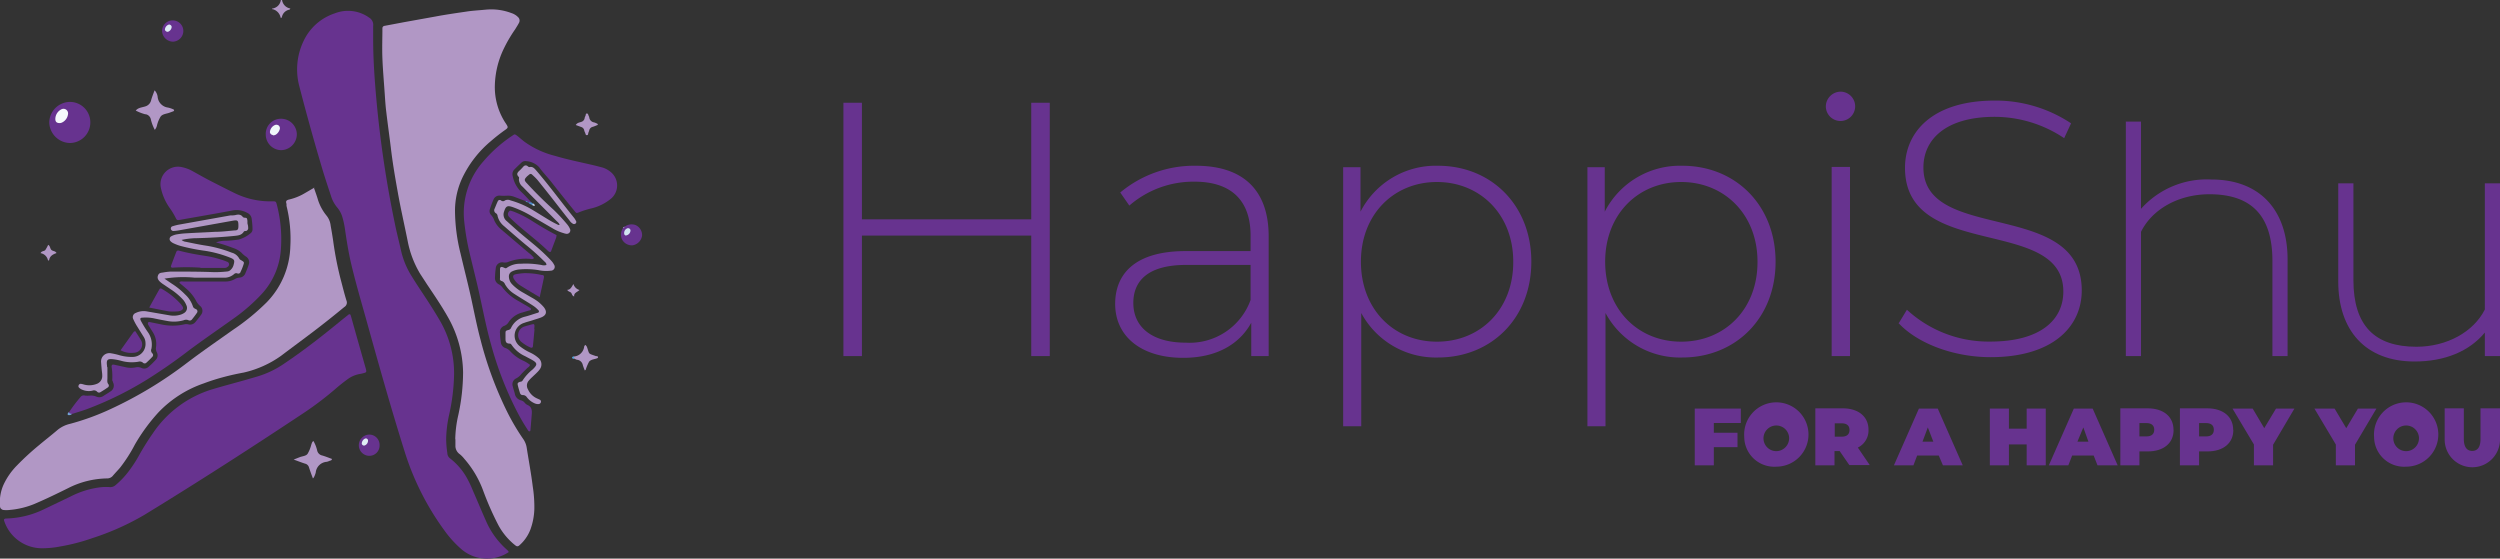 <svg xmlns="http://www.w3.org/2000/svg" viewBox="0 0 300 67.03"><rect x="0" y="0" width="300" height="67.03" fill="#333333" stroke="none"/><defs><style>.cls-1{fill:#67338f;}.cls-2{fill:#b197c5;}.cls-3{fill:#4e8ecb;}.cls-4{fill:#74a5d7;}.cls-5{fill:#bed0eb;}.cls-6{fill:#53a5db;}.cls-7{fill:#d1e5f2;}.cls-8{fill:#f5f9fc;}.cls-9{fill:#f0f6fa;}.cls-10{fill:#e0edf6;}.cls-11{fill:#ddebf5;}</style></defs><g id="Layer_2" data-name="Layer 2"><g id="Layer_1-2" data-name="Layer 1"><polygon class="cls-1" points="205.66 50.76 205.66 51.93 208.5 51.93 208.5 53.66 205.66 53.66 205.66 55.84 203.37 55.84 203.37 49.03 208.9 49.03 208.9 50.76 205.66 50.76"/><path class="cls-1" d="M209.31,52.44A3.86,3.86,0,1,1,213.16,56a3.6,3.6,0,0,1-3.85-3.56m5.38,0a1.54,1.54,0,1,0-1.53,1.7,1.56,1.56,0,0,0,1.53-1.7"/><path class="cls-1" d="M220.76,54.13h-.62v1.71h-2.3V49h3.28c1.9,0,3.1,1,3.1,2.57a2.28,2.28,0,0,1-1.28,2.14l1.43,2.1h-2.45ZM221,50.8h-.83v1.6H221c.64,0,.94-.3.94-.8s-.3-.8-.94-.8"/><path class="cls-1" d="M232.65,54.66h-2.59l-.45,1.18h-2.34l3-6.81h2.26l3,6.81h-2.38ZM232,53l-.66-1.71L230.7,53Z"/><polygon class="cls-1" points="245.49 49.03 245.49 55.84 243.2 55.84 243.2 53.33 241.07 53.33 241.07 55.84 238.78 55.84 238.78 49.03 241.07 49.03 241.07 51.44 243.2 51.44 243.2 49.03 245.49 49.03"/><path class="cls-1" d="M251.24,54.66h-2.58l-.46,1.18h-2.34l3-6.81h2.26l3,6.81H251.7ZM250.61,53,250,51.29,249.29,53Z"/><path class="cls-1" d="M260.83,51.6c0,1.58-1.2,2.57-3.1,2.57h-1v1.67h-2.29V49h3.28c1.9,0,3.1,1,3.1,2.57m-2.31,0c0-.5-.31-.8-.94-.8h-.84v1.6h.84c.63,0,.94-.3.94-.8"/><path class="cls-1" d="M268,51.6c0,1.58-1.21,2.57-3.11,2.57h-1v1.67h-2.3V49h3.28c1.9,0,3.11,1,3.11,2.57m-2.32,0c0-.5-.3-.8-.93-.8h-.84v1.6h.84c.63,0,.93-.3.93-.8"/><polygon class="cls-1" points="272.77 53.37 272.77 55.84 270.47 55.84 270.47 53.34 267.9 49.03 270.32 49.03 271.71 51.38 273.12 49.03 275.33 49.03 272.77 53.37"/><polygon class="cls-1" points="282.6 53.37 282.6 55.84 280.3 55.84 280.3 53.34 277.73 49.03 280.15 49.03 281.55 51.38 282.95 49.03 285.17 49.03 282.6 53.37"/><path class="cls-1" d="M284.89,52.44A3.86,3.86,0,1,1,288.74,56a3.6,3.6,0,0,1-3.85-3.56m5.38,0a1.54,1.54,0,1,0-1.53,1.7,1.55,1.55,0,0,0,1.53-1.7"/><path class="cls-1" d="M293.36,52.78V49h2.3v3.68c0,1,.4,1.43,1,1.43s1-.39,1-1.43V49H300v3.75a3.32,3.32,0,0,1-6.64,0"/><polygon class="cls-1" points="125.97 12.33 125.97 42.73 123.75 42.73 123.75 28.27 103.43 28.27 103.43 42.73 101.21 42.73 101.21 12.33 103.43 12.33 103.43 26.32 123.75 26.32 123.75 12.33 125.97 12.33"/><path class="cls-1" d="M152.24,28.36V42.73h-2.09v-4c-1.43,2.61-4.21,4.21-8.16,4.21-5.08,0-8.17-2.6-8.17-6.47,0-3.43,2.18-6.34,8.47-6.34h7.78V28.27c0-4.21-2.31-6.47-6.74-6.47a11.72,11.72,0,0,0-7.81,2.87l-1.09-1.57a13.82,13.82,0,0,1,9.08-3.21c5.6,0,8.73,2.86,8.73,8.47M150.07,36V31.79h-7.73c-4.69,0-6.34,2-6.34,4.56,0,2.95,2.3,4.77,6.29,4.77A7.78,7.78,0,0,0,150.07,36"/><path class="cls-1" d="M183.76,31.4c0,6.81-4.82,11.5-11.2,11.5a10.15,10.15,0,0,1-9.21-5.34V51.15h-2.17V20.06h2.08V25.4a10.15,10.15,0,0,1,9.3-5.51c6.38,0,11.2,4.73,11.2,11.51m-2.17,0c0-5.69-4-9.56-9.16-9.56s-9.12,3.87-9.12,9.56S167.22,41,172.43,41s9.16-3.87,9.16-9.55"/><path class="cls-1" d="M213.07,31.4c0,6.81-4.82,11.5-11.2,11.5a10.14,10.14,0,0,1-9.21-5.34V51.15h-2.17V20.06h2.08V25.4a10.14,10.14,0,0,1,9.3-5.51c6.38,0,11.2,4.73,11.2,11.51m-2.17,0c0-5.69-4-9.56-9.16-9.56s-9.12,3.87-9.12,9.56S196.53,41,201.74,41s9.16-3.87,9.16-9.55"/><path class="cls-1" d="M219.1,12.81A1.79,1.79,0,0,1,220.88,11a1.76,1.76,0,1,1-1.78,1.78m.7,7.25H222V42.73H219.8Z"/><path class="cls-1" d="M227.83,38.82l1-1.65a14.47,14.47,0,0,0,10,3.82c6.08,0,8.77-2.65,8.77-6,0-9.12-19-3.64-19-14.85,0-4.3,3.3-8.07,10.77-8.07a16.34,16.34,0,0,1,9.16,2.73l-.83,1.78a15,15,0,0,0-8.33-2.56c-5.91,0-8.56,2.74-8.56,6.08,0,9.12,19,3.73,19,14.76,0,4.3-3.43,8-10.94,8-4.52,0-8.86-1.7-11.08-4.13"/><path class="cls-1" d="M255.1,42.73V14.59h1.82V25.06a10.58,10.58,0,0,1,8.43-3.52c5.9,0,9.16,3.73,9.16,9.6V42.73h-1.82V31.31c0-5.43-2.52-8-7.56-8-3.69,0-6.86,1.78-8.21,4.51V42.73Z"/><path class="cls-1" d="M282.41,22V33.61c0,5.43,2.52,8,7.56,8,3.65,0,6.86-1.78,8.21-4.47V22H300V42.73h-1.82V39.91c-1.87,2.26-4.82,3.47-8.43,3.47-5.9,0-9.16-3.73-9.16-9.6V22Z"/><path class="cls-2" d="M54.63,52.68A14.11,14.11,0,0,1,55,49.79a24.23,24.23,0,0,0,.57-5.1A13.83,13.83,0,0,0,53.72,38c-.75-1.32-1.6-2.57-2.44-3.82l-.84-1.29a12,12,0,0,1-1.51-3.92c-.4-2-.84-3.9-1.19-5.87-.32-1.78-.63-3.57-.84-5.38-.18-1.47-.39-2.94-.56-4.41-.1-.82-.14-1.64-.2-2.45-.09-1.28-.2-2.56-.25-3.83s0-2.41,0-3.62a.29.29,0,0,1,.27-.31l2.33-.44,3.78-.68c1.23-.23,2.47-.41,3.71-.59.76-.12,1.53-.15,2.29-.23a6.83,6.83,0,0,1,3.1.41,1.9,1.9,0,0,1,.78.47.56.56,0,0,1,.13.7c-.14.27-.31.53-.47.79A16.74,16.74,0,0,0,60.38,6a10.73,10.73,0,0,0-1,4.31,7.86,7.86,0,0,0,1.23,4.37c.06.09.12.17.17.26.2.32.2.39-.13.63a21.11,21.11,0,0,0-1.75,1.37,13.12,13.12,0,0,0-3.42,4.4,9.35,9.35,0,0,0-.88,3.86,21.51,21.51,0,0,0,.67,5.24c.43,1.85.91,3.68,1.31,5.53.35,1.62.67,3.26,1.1,4.86a44.07,44.07,0,0,0,3.2,8.63,27.18,27.18,0,0,0,1.87,3.17,2.49,2.49,0,0,1,.46,1.13c.24,1.54.53,3.07.72,4.62a15.88,15.88,0,0,1,.19,2.76,7.87,7.87,0,0,1-.47,2.4,4.79,4.79,0,0,1-1.3,1.88c-.2.18-.32.18-.54,0a7.84,7.84,0,0,1-2-2.39A36,36,0,0,1,58,58.93a12.17,12.17,0,0,0-2.29-3.88,3.52,3.52,0,0,0-.54-.55,1.21,1.21,0,0,1-.52-1c0-.26,0-.51,0-.77"/><path class="cls-1" d="M61.05,66.2s0,.08-.06.09a4.72,4.72,0,0,1-5.59-.36,13,13,0,0,1-2.11-2.33,32.39,32.39,0,0,1-4.67-9.21C46.92,49,45.38,43.5,43.85,38c-.61-2.17-1.24-4.33-1.75-6.52-.31-1.35-.52-2.72-.72-4.09A10,10,0,0,0,41.07,26a3.22,3.22,0,0,0-.63-1.13,3.92,3.92,0,0,1-.72-1.35c-.42-1.27-.84-2.53-1.21-3.81-.92-3.11-1.79-6.25-2.6-9.39a7.87,7.87,0,0,1,.52-5.4,6.31,6.31,0,0,1,3.75-3.32,4.35,4.35,0,0,1,4.11.51,1,1,0,0,1,.49,1c0,.53,0,1.07,0,1.61,0,2.54.19,5.07.42,7.59A131.4,131.4,0,0,0,47.4,26.91c.21,1.05.49,2.09.72,3.14a9.9,9.9,0,0,0,1.29,3.11c.55.9,1.14,1.77,1.71,2.64s1.29,2,1.85,3a12.54,12.54,0,0,1,1.52,6.12,24.12,24.12,0,0,1-.58,4.79,14.29,14.29,0,0,0-.37,3.05,12.19,12.19,0,0,0,.14,1.6A.82.82,0,0,0,54,55a7.81,7.81,0,0,1,2.25,2.78c.25.47.45,1,.66,1.47.47,1.08.92,2.17,1.4,3.24A9.79,9.79,0,0,0,60.87,66c.07.07.12.15.18.22"/><path class="cls-1" d="M5.19,65.79a4.78,4.78,0,0,1-4.66-3.2c-.11-.27-.05-.36.27-.37a11,11,0,0,0,4.58-1.16l3.11-1.49a10.78,10.78,0,0,1,3.28-1.06,6.32,6.32,0,0,1,1.37-.06.94.94,0,0,0,.71-.22,10.31,10.31,0,0,0,1.83-2,15.24,15.24,0,0,0,1.1-1.76c.48-.84,1-1.67,1.56-2.47a13.2,13.2,0,0,1,7.15-5.29c1.27-.38,2.56-.72,3.84-1.08l1.55-.45a11.46,11.46,0,0,0,3.3-1.6C36.53,42,38.8,40.22,41,38.41l.84-.67a.15.15,0,0,1,.24.09c.15.49.28,1,.42,1.48.44,1.58.89,3.15,1.34,4.73a3.15,3.15,0,0,1,.11.44.2.2,0,0,1-.14.24,3.92,3.92,0,0,1-.59.15,3.48,3.48,0,0,0-1.54.66c-.41.3-.82.62-1.21.95a38.73,38.73,0,0,1-4.09,3.12C30.1,53.77,23.75,57.86,17.3,61.8a31.34,31.34,0,0,1-6.23,2.78,23.54,23.54,0,0,1-3.86,1,11.15,11.15,0,0,1-2,.21"/><path class="cls-2" d="M37.66,22.5c.16.47.31.87.44,1.29a5.73,5.73,0,0,0,1.09,2.09,2.31,2.31,0,0,1,.49,1.2c.11.61.21,1.21.3,1.82a39.94,39.94,0,0,0,1,5c.19.72.37,1.44.59,2.15a.62.62,0,0,1-.25.79c-1.21,1-2.39,1.94-3.61,2.87s-2.68,2-4,3a12.46,12.46,0,0,1-4.48,2C27.65,45,26,45.42,24.47,46A13.62,13.62,0,0,0,19,49.5a22,22,0,0,0-2.81,3.84,18,18,0,0,1-1.78,2.78c-.28.33-.59.64-.89,1a.89.89,0,0,1-.68.29,10.62,10.62,0,0,0-4.65,1.16c-1.35.67-2.71,1.33-4.1,1.92a10.08,10.08,0,0,1-2.9.7,3.36,3.36,0,0,1-.84,0C.14,61.09,0,61,0,60.71a5.12,5.12,0,0,1,.46-2.62A8.19,8.19,0,0,1,2,55.89a32.22,32.22,0,0,1,2.72-2.5c.7-.59,1.43-1.15,2.13-1.75a3.65,3.65,0,0,1,1.56-.78,29.63,29.63,0,0,0,4.9-1.79,48.71,48.71,0,0,0,9.18-5.56c1.8-1.37,3.66-2.64,5.5-3.95A27,27,0,0,0,32,36.28a10,10,0,0,0,2.84-6.71,16.32,16.32,0,0,0-.46-4.87c0-.08,0-.16,0-.23-.12-.35,0-.45.32-.53a6.67,6.67,0,0,0,1.58-.59c.47-.26.93-.54,1.47-.85"/><path class="cls-1" d="M63.06,24.13l-1.29-.49a2.14,2.14,0,0,0-.9-.16,5.89,5.89,0,0,1-.84,0,.75.75,0,0,0-.81.47,12.09,12.09,0,0,0-.43,1.14.68.68,0,0,0,.15.72,1.75,1.75,0,0,1,.38.66,3.09,3.09,0,0,0,.9,1.13l3.22,2.74a3.42,3.42,0,0,1,.64.62c-.14.18-.3.12-.44.11a5.87,5.87,0,0,0-2.78.41,1.38,1.38,0,0,1-.53,0,.77.77,0,0,0-.84.72,9.86,9.86,0,0,0-.09,1.07.84.84,0,0,0,.44.84,1.23,1.23,0,0,1,.46.39,6,6,0,0,0,2,1.67c.39.24.8.46,1.19.7a2.15,2.15,0,0,1,.24.18c0,.21-.22.2-.35.24s-.44.13-.66.2A2.79,2.79,0,0,0,61,38.71a1,1,0,0,1-.46.38A.8.8,0,0,0,60,40c0,.36.06.72.1,1.07a.79.79,0,0,0,.54.69,1.34,1.34,0,0,1,.57.37,4.76,4.76,0,0,0,1.46,1.1,4.2,4.2,0,0,1,.92.54c0,.21-.21.29-.34.42s-.48.46-.7.71a1.93,1.93,0,0,1-.57.49.78.78,0,0,0-.44,1c.06.28.16.54.23.82a1,1,0,0,0,.78.84.8.8,0,0,1,.38.24,1.1,1.1,0,0,0,.35.3c.54.22.57.65.53,1.14s-.1,1.27-.16,1.91a.15.15,0,0,1-.07.12c-.08,0-.14,0-.19-.08a23.41,23.41,0,0,1-1.25-2.11,41.18,41.18,0,0,1-3.23-8.29c-.52-1.85-.89-3.73-1.3-5.61-.37-1.72-.81-3.43-1.22-5.15a29.37,29.37,0,0,1-.68-3.93A9.33,9.33,0,0,1,58,19.37a16.67,16.67,0,0,1,3.5-3.1c.27-.19.28-.18.53,0s.62.53.95.77a10.69,10.69,0,0,0,3.61,1.66c1.47.44,3,.75,4.47,1.09.4.09.8.2,1.2.3a2.8,2.8,0,0,1,1,.53,2.08,2.08,0,0,1,.13,3.16A5.77,5.77,0,0,1,71,25a10.43,10.43,0,0,0-1.53.48c-.29.12-.31.11-.52-.15C68,24.17,67.07,23,66.13,21.8c-.46-.58-1-1.13-1.42-1.72a2.32,2.32,0,0,0-1.54-.74.68.68,0,0,0-.58.16c-.3.28-.6.56-.89.86a.81.81,0,0,0-.17.79,3.53,3.53,0,0,0,.94,1.8c.45.41.86.88,1.28,1.32a.27.27,0,0,1-.37,0h0c-.08-.1-.22-.06-.31-.15"/><path class="cls-1" d="M8.27,49.49a17.41,17.41,0,0,1,1.39-1.84.48.48,0,0,1,.54-.18,3,3,0,0,0,.61,0,1.56,1.56,0,0,1,.74.12.87.87,0,0,0,.88-.09c.26-.17.53-.32.78-.5a.82.82,0,0,0,.35-1.12c0-.1-.1-.2-.09-.29A7.26,7.26,0,0,0,13.39,44c0-.2.09-.28.29-.24l1.5.33a2.75,2.75,0,0,0,1.07,0,1.11,1.11,0,0,1,.74.07.76.76,0,0,0,.85-.15,9.05,9.05,0,0,0,.83-.81.76.76,0,0,0,.15-.92,1,1,0,0,1-.09-.66,2.64,2.64,0,0,0-.4-1.77c-.19-.3-.38-.6-.56-.91a.25.25,0,0,1,0-.22c.05-.11.16-.08.26-.06l1.28.26a6.39,6.39,0,0,0,2.82,0,1,1,0,0,1,.45,0,.82.82,0,0,0,.89-.3c.23-.28.46-.56.66-.85A.76.76,0,0,0,24,36.7a2,2,0,0,1-.5-.66,5.11,5.11,0,0,0-1.23-1.47c-.24-.22-.5-.42-.75-.64.12-.23.32-.15.48-.15l2.92,0H27a2.2,2.2,0,0,0,1.18-.29,1.31,1.31,0,0,1,.58-.18.79.79,0,0,0,.69-.53c.14-.33.28-.66.39-1a.8.8,0,0,0-.34-1,2.8,2.8,0,0,1-.52-.45,2.65,2.65,0,0,0-1-.57c-.33-.13-.67-.25-1-.36s-.63-.19-1.06-.31a3.23,3.23,0,0,1,1.11-.2c.53,0,1.07-.07,1.6-.14A3.88,3.88,0,0,0,30.06,28a.6.6,0,0,0,.24-.54c0-.41-.05-.82-.1-1.23a.9.9,0,0,0-.54-.69,2.61,2.61,0,0,0-1.84-.27c-2.06.39-4.13.74-6.2,1.11-.36.06-.4.05-.55-.26a8.76,8.76,0,0,0-.76-1.24,6.46,6.46,0,0,1-1-2.31,2.1,2.1,0,0,1,2.49-2.52,4.48,4.48,0,0,1,1.15.4c.75.41,1.48.83,2.23,1.22,1,.51,1.95,1,2.95,1.49a9.72,9.72,0,0,0,4.53,1c.45,0,.46,0,.57.44a16.36,16.36,0,0,1,.48,5.26,8.73,8.73,0,0,1-2.24,5.35,21.51,21.51,0,0,1-3.42,3c-1.75,1.25-3.53,2.47-5.26,3.75-1.3,1-2.59,1.93-3.94,2.81a41,41,0,0,1-8.46,4.34c-.58.21-1.17.38-1.75.57-.2.1-.34.08-.36-.18"/><path class="cls-2" d="M19.68,33.4c.43.29.72.5,1,.68a8.92,8.92,0,0,1,1.54,1.26,3.36,3.36,0,0,1,.92,1.4c.05.19.18.27.36.35a.29.29,0,0,1,.14.44c-.19.28-.39.54-.6.8a.34.34,0,0,1-.42.1.69.69,0,0,0-.58,0,4.18,4.18,0,0,1-2,.08c-.53-.09-1.06-.2-1.58-.31a4.93,4.93,0,0,0-1.38-.08q-.36,0-.18.36c.1.2.22.4.34.6s.32.52.5.77a2.58,2.58,0,0,1,.43,2,.49.49,0,0,0,.11.55.29.29,0,0,1,0,.42c-.23.25-.47.48-.71.7a.29.29,0,0,1-.42,0,.58.58,0,0,0-.56-.11,4.72,4.72,0,0,1-2-.1,6.55,6.55,0,0,0-1-.2c-.7-.08-.84.08-.75.75,0,.08,0,.15.05.23,0,.43,0,.87,0,1.3,0,.26-.07.49.12.72a.27.27,0,0,1-.1.4q-.4.28-.84.54a.31.31,0,0,1-.42-.05.51.51,0,0,0-.56-.12,2,2,0,0,1-1.28-.14,1.06,1.06,0,0,1-.31-.21.23.23,0,0,1-.07-.27.27.27,0,0,1,.29-.2,2.22,2.22,0,0,1,.37.09,2.44,2.44,0,0,0,1.51-.08,1,1,0,0,0,.67-1c0-.26-.05-.51-.07-.76s-.05-.57-.07-.85a1,1,0,0,1,1.22-1.06,7.89,7.89,0,0,1,1,.23,5.3,5.3,0,0,0,1.59.2,1.55,1.55,0,0,0,1.52-1.68,1.41,1.41,0,0,0-.26-.79l-.81-1.3a6.65,6.65,0,0,1-.39-.75.53.53,0,0,1,.3-.76,2.13,2.13,0,0,1,1.27-.19l2.72.47a2.81,2.81,0,0,0,1.44-.09,1.77,1.77,0,0,0,.41-.21.71.71,0,0,0,.23-.89A2.48,2.48,0,0,0,22,36a7.81,7.81,0,0,0-1.52-1.29l-.83-.56a3.18,3.18,0,0,1-.37-.27c-.24-.21-.45-.45-.33-.8s.36-.34.62-.38a7.28,7.28,0,0,1,.91-.11c1.75,0,3.49,0,5.23.07a14.61,14.61,0,0,0,1.61-.09.67.67,0,0,0,.39-.22,1.21,1.21,0,0,0,.31-.52c.17-.6.13-.7-.45-.93a13.7,13.7,0,0,0-2.95-.8,23.57,23.57,0,0,1-3-.6,5.82,5.82,0,0,1-.79-.3,1.18,1.18,0,0,1-.37-.26.37.37,0,0,1,.1-.59,2.3,2.3,0,0,1,.57-.21A9.93,9.93,0,0,1,22.32,28c1.15-.07,2.3-.11,3.45-.18.79,0,1.58-.1,2.38-.17.39,0,.46-.13.46-.55,0-.65-.08-.72-.7-.61l-6.42,1.15a5.46,5.46,0,0,1-.68.08.31.31,0,0,1-.31-.28.27.27,0,0,1,.21-.29,6.17,6.17,0,0,1,.74-.19l6.19-1.11c.23,0,.46,0,.69-.06s.56-.07.77.2.49,0,.56.32,0,.41.06.61.05.25.06.38a.37.37,0,0,1-.25.42c-.1,0-.24,0-.28.09-.27.43-.7.45-1.14.5-1.48.15-3,.23-4.45.27a8.79,8.79,0,0,0-1.87.21.92.92,0,0,0,.53.23c.83.17,1.66.35,2.49.47a14.93,14.93,0,0,1,3,.83,1.43,1.43,0,0,1,.89.69.45.45,0,0,0,.21.2c.41.24.41.25.28.63s-.2.53-.32.78a.28.28,0,0,1-.36.2.36.36,0,0,0-.42.07,1.75,1.75,0,0,1-1.28.43c-1.15,0-2.3,0-3.46,0a14.16,14.16,0,0,0-3.7.13"/><path class="cls-2" d="M65.57,31.78c0-.24-.17-.33-.29-.45a28.3,28.3,0,0,0-2.24-2c-.86-.72-1.71-1.46-2.56-2.2a2.21,2.21,0,0,1-.77-1.21.42.42,0,0,0-.18-.32.41.41,0,0,1-.16-.59c.12-.29.23-.58.36-.85a.25.25,0,0,1,.39-.11.35.35,0,0,0,.48,0,.78.78,0,0,1,.67,0,10.75,10.75,0,0,1,2.67,1.16c.7.42,1.39.86,2.1,1.28.3.18.63.34.95.5,0,0,.09,0,.16,0-.05-.22-.22-.33-.36-.47L64.28,24q-.8-.8-1.56-1.59a1.18,1.18,0,0,1-.45-.94.31.31,0,0,0,0-.22c-.41-.39-.1-.62.17-.87L62.8,20a.35.35,0,0,1,.53-.05c.06.05.14.11.2.1.4-.09.6.16.83.42,1.59,1.85,3,3.79,4.55,5.7a2.23,2.23,0,0,1,.2.33.23.23,0,0,1,0,.28.28.28,0,0,1-.34.08,1.18,1.18,0,0,1-.44-.42c-.81-1-1.61-2.06-2.42-3.08q-.72-.91-1.44-1.8A7,7,0,0,0,63.9,21c-.16-.17-.27-.17-.46,0l-.18.15c-.37.38-.39.48,0,.88,1,1.09,2.07,2.14,3.17,3.14a22.23,22.23,0,0,1,1.62,1.74,2.34,2.34,0,0,1,.36.58.42.42,0,0,1-.43.57,1.66,1.66,0,0,1-.37-.09,5.45,5.45,0,0,1-1.33-.59L63.91,26a12.81,12.81,0,0,0-2.42-1.16c-.62-.21-.8-.09-1,.55a1,1,0,0,0,.29,1.12c.56.49,1.1,1,1.67,1.48,1.07.91,2.19,1.76,3.19,2.77.18.18.36.36.53.55a1.94,1.94,0,0,1,.31.44.46.46,0,0,1-.37.73,4.62,4.62,0,0,1-1.53-.07,9.18,9.18,0,0,0-2.22-.08,2.55,2.55,0,0,0-.89.23.65.65,0,0,0-.4.67,1.38,1.38,0,0,0,.4.9,5.58,5.58,0,0,0,1.33,1l1.06.61a5.76,5.76,0,0,1,.71.46,5.07,5.07,0,0,1,.67.64c.45.56.34,1-.32,1.26-.33.13-.68.22-1,.33s-.69.19-1,.31a1.6,1.6,0,0,0-.54,2.81,6.07,6.07,0,0,0,1.24.76,4.14,4.14,0,0,1,1,.65,1,1,0,0,1,.18,1.32,2.71,2.71,0,0,1-.35.41c-.17.18-.37.35-.55.53a4.47,4.47,0,0,0-.43.44.89.89,0,0,0-.11,1.07,2.13,2.13,0,0,0,1.06,1.07l.35.16a.25.25,0,0,1,.13.32.3.3,0,0,1-.29.21,1,1,0,0,1-.38-.06,2.37,2.37,0,0,1-1-.75.57.57,0,0,0-.51-.27c-.16,0-.28-.1-.33-.27s-.18-.59-.25-.89,0-.33.28-.44c.12,0,.25-.05.31-.18a5.65,5.65,0,0,1,1.19-1.3c.61-.59.59-.77-.14-1.18l-.75-.4a3.87,3.87,0,0,1-1.59-1.3c-.07-.1-.15-.23-.29-.22-.45,0-.49-.27-.49-.6s0-.36,0-.54c0-.38,0-.4.38-.5a.41.41,0,0,0,.28-.23A2.48,2.48,0,0,1,63,38c.52-.13,1-.31,1.54-.47a.17.17,0,0,0,.07-.3,3.59,3.59,0,0,0-.51-.46c-.38-.26-.78-.5-1.17-.74s-.83-.51-1.24-.78a3.22,3.22,0,0,1-1.1-1.16.63.63,0,0,0-.44-.38A.25.25,0,0,1,60,33.4c0-.36,0-.71,0-1.07s.21-.33.45-.22.26.11.41,0a2.74,2.74,0,0,1,1.6-.46,10.65,10.65,0,0,1,2.52.15,1,1,0,0,0,.58,0"/><path class="cls-1" d="M10.84,14.67a2.47,2.47,0,0,1-2.49,2.49,2.54,2.54,0,0,1-2.44-2.47,2.51,2.51,0,0,1,2.51-2.46,2.45,2.45,0,0,1,2.42,2.44"/><path class="cls-1" d="M31.89,16.15a1.82,1.82,0,0,1,1.88-1.9,1.89,1.89,0,0,1,1.85,1.87,1.92,1.92,0,0,1-1.9,1.9,1.88,1.88,0,0,1-1.83-1.87"/><path class="cls-1" d="M24.06,32.12a25.61,25.61,0,0,0-3.35,0c-.16,0-.24-.09-.18-.24.2-.55.41-1.1.62-1.64.07-.18.2-.2.37-.15,1,.26,2,.45,3.08.61a11.94,11.94,0,0,1,1.86.43,7.41,7.41,0,0,1,.79.28.33.33,0,0,1,.08.6.54.54,0,0,1-.34.14l-.69,0H24.06"/><path class="cls-1" d="M66.75,28.34a.38.38,0,0,1,0,.15l-.62,1.65c-.05.12-.15.12-.25.06a.94.94,0,0,1-.12-.09c-1.24-1.2-2.62-2.21-3.9-3.36-.26-.24-.53-.48-.78-.74a.45.45,0,0,1,0-.63.18.18,0,0,1,.19-.1,3.59,3.59,0,0,1,.43.14,12.35,12.35,0,0,1,2,1c.93.59,1.87,1.16,2.85,1.67.11.06.24.1.26.25"/><path class="cls-2" d="M18.58,15.59a5.17,5.17,0,0,1-.48-1.27.78.78,0,0,0-.61-.61l-.07,0a5.52,5.52,0,0,1-1.13-.44c.29-.36.75-.37,1.14-.5a1,1,0,0,0,.7-.72c.1-.39.26-.77.42-1.21a1.33,1.33,0,0,1,.37.81,1.43,1.43,0,0,0,1.25,1.26,3.32,3.32,0,0,1,.65.22.14.14,0,0,1,.07.11.13.13,0,0,1-.08.11l-.43.16c-.37.15-.85.15-1.1.47A3.69,3.69,0,0,0,18.85,15a1.33,1.33,0,0,1-.27.58"/><path class="cls-1" d="M64.74,35.65c-.82-.49-1.55-.92-2.26-1.37a2.24,2.24,0,0,1-.84-.86c-.13-.27-.06-.45.24-.51a8,8,0,0,1,1-.13A8.86,8.86,0,0,1,65,33c.26,0,.31.11.26.36-.15.74-.32,1.48-.5,2.32"/><path class="cls-1" d="M17.92,36.88c.44-.79.82-1.49,1.21-2.17a.17.17,0,0,1,.26-.06,9,9,0,0,1,2.33,1.87l.18.25c.13.21.07.37-.17.49a1.19,1.19,0,0,1-.52.11,5.62,5.62,0,0,1-.92,0c-.75-.13-1.5-.29-2.37-.46"/><path class="cls-2" d="M35.26,55.14l.66-.26c.35-.15.81-.14,1-.44a4,4,0,0,0,.43-1.06c.06-.15.08-.34.26-.46a4,4,0,0,1,.45,1.14.78.78,0,0,0,.61.6c.39.11.77.27,1.16.41,0,.21-.23.19-.35.26a1.4,1.4,0,0,1-.29.09,1.42,1.42,0,0,0-1.3,1.28,2.49,2.49,0,0,1-.22.57.47.47,0,0,1-.12.14c-.17-.45-.33-.88-.47-1.32a.64.64,0,0,0-.46-.45c-.42-.13-.82-.29-1.4-.5"/><path class="cls-1" d="M74.94,27.22A1.39,1.39,0,0,1,76.25,27a1.32,1.32,0,0,1,.8,1.27,1.37,1.37,0,0,1-1.15,1.17,1.33,1.33,0,0,1-1.29-.78,1.42,1.42,0,0,1,.16-1.31.29.29,0,0,1,.17-.17"/><path class="cls-1" d="M43.06,53.42a1.28,1.28,0,0,1,1.26-1.27,1.24,1.24,0,0,1,1.23,1.29A1.23,1.23,0,0,1,44.3,54.7a1.27,1.27,0,0,1-1.24-1.28"/><path class="cls-1" d="M20.75,5a1.33,1.33,0,0,1-1.3-1.27A1.26,1.26,0,0,1,22,3.71,1.29,1.29,0,0,1,20.75,5"/><path class="cls-1" d="M16.25,39.76c.21.33.44.67.63,1a1,1,0,0,1-.83,1.57,2.65,2.65,0,0,1-1.58-.3c.55-.77,1.08-1.52,1.61-2.25,0,0,.09,0,.17-.05"/><path class="cls-1" d="M64.14,39.52c-.06.68-.12,1.37-.19,2,0,.2-.14.25-.32.17a4.41,4.41,0,0,1-1-.61,1.07,1.07,0,0,1,.39-1.92c.16-.06.33-.1.51-.15.64-.19.64-.19.58.46"/><path class="cls-2" d="M68.89,42.78a1.35,1.35,0,0,0,1.21-1.17c0-.07.07-.13.1-.2s.2.13.24.24c.32.91.09.73,1.09,1.09a.38.38,0,0,1,.15,0,.31.31,0,0,1,.08.11c0,.05,0,.09-.06.12-.31.15-.74.13-1,.42a5.08,5.08,0,0,0-.42,1l-.11.06c-.08-.22-.18-.44-.24-.67a.78.78,0,0,0-.62-.6c-.15,0-.29-.11-.43-.16s-.09-.17,0-.27"/><path class="cls-2" d="M69.09,15c.19-.29.44-.29.65-.37a.58.58,0,0,0,.41-.41c0-.12.08-.24.12-.36s0-.23.15-.24.16.15.21.26a.9.9,0,0,1,.08.21.69.69,0,0,0,.6.6,2.26,2.26,0,0,1,.42.19s0,0,0,.11c-.2.08-.4.17-.6.23a.56.56,0,0,0-.42.41,1.57,1.57,0,0,1-.1.28c-.05.12,0,.3-.18.31s-.16-.2-.23-.32a1,1,0,0,1-.1-.29.52.52,0,0,0-.36-.37L69.09,15"/><path class="cls-2" d="M32.64,1.12c0-.06,0-.09.06-.1a1.18,1.18,0,0,0,1-1c.08-.08.13-.08.15,0a1.2,1.2,0,0,0,1,1c-.06.07-.08.13-.12.14a1.12,1.12,0,0,0-.91.93c-.08.08-.14.07-.15,0a1.3,1.3,0,0,0-1-1"/><path class="cls-2" d="M6.78,30.37c-.45.15-.82.38-.88.84-.08.08-.13.07-.15,0a1.08,1.08,0,0,0-.88-.83c.11-.29.44-.21.57-.38a4.54,4.54,0,0,0,.34-.62c.26.13.21.44.39.61s.45.1.61.37"/><path class="cls-2" d="M68.07,34.78c.37,0,.53-.34.74-.7a1.06,1.06,0,0,0,.73.72c-.28.27-.69.33-.64.78-.3-.11-.25-.35-.39-.47s-.34-.12-.44-.33"/><path class="cls-3" d="M63.38,24.28h.37l.24.17c0,.13,0,.21-.15.14s-.35-.13-.46-.3"/><path class="cls-4" d="M8.27,49.49c.07.15.22.15.36.18a.49.49,0,0,1-.34.15c-.16,0-.21-.07-.14-.24s.08-.06.12-.09"/><path class="cls-5" d="M63.84,24.59l.15-.15s.1,0,.12.07a.58.58,0,0,1,.08.18.68.68,0,0,1-.19,0c-.06,0-.11-.09-.16-.13"/><path class="cls-6" d="M68.89,42.78l0,.27c-.1,0-.22,0-.24-.11s.09-.17.21-.16"/><path class="cls-3" d="M63.06,24.13a.26.26,0,0,1,.31.15.35.35,0,0,1-.31-.15"/><path class="cls-7" d="M74.94,27.22c0,.06-.11.11-.17.17a.2.2,0,0,1,.17-.17"/><path class="cls-8" d="M6.64,14.28a1.31,1.31,0,0,1,.79-1.19.55.55,0,0,1,.74.52,1.28,1.28,0,0,1-.72,1.09.69.69,0,0,1-.29.07c-.34,0-.52-.14-.52-.49"/><path class="cls-9" d="M32.74,16.2a.39.39,0,0,1-.35-.34A1,1,0,0,1,33,15a.46.46,0,0,1,.44.06.43.43,0,0,1,.12.48,1.15,1.15,0,0,1-.38.56.62.62,0,0,1-.43.14"/><path class="cls-7" d="M75.14,28.27A.25.25,0,0,1,74.9,28a.6.6,0,0,1,.37-.6.29.29,0,0,1,.39.23.62.62,0,0,1-.52.62"/><path class="cls-10" d="M44.16,52.83a.61.61,0,0,1-.44.64.28.28,0,0,1-.31-.26.69.69,0,0,1,.42-.59.26.26,0,0,1,.33.21"/><path class="cls-11" d="M20.6,3.25a.67.67,0,0,1-.41.55.27.27,0,0,1-.28-.06.24.24,0,0,1-.11-.27.68.68,0,0,1,.49-.53c.13,0,.32.13.31.31"/></g></g></svg>